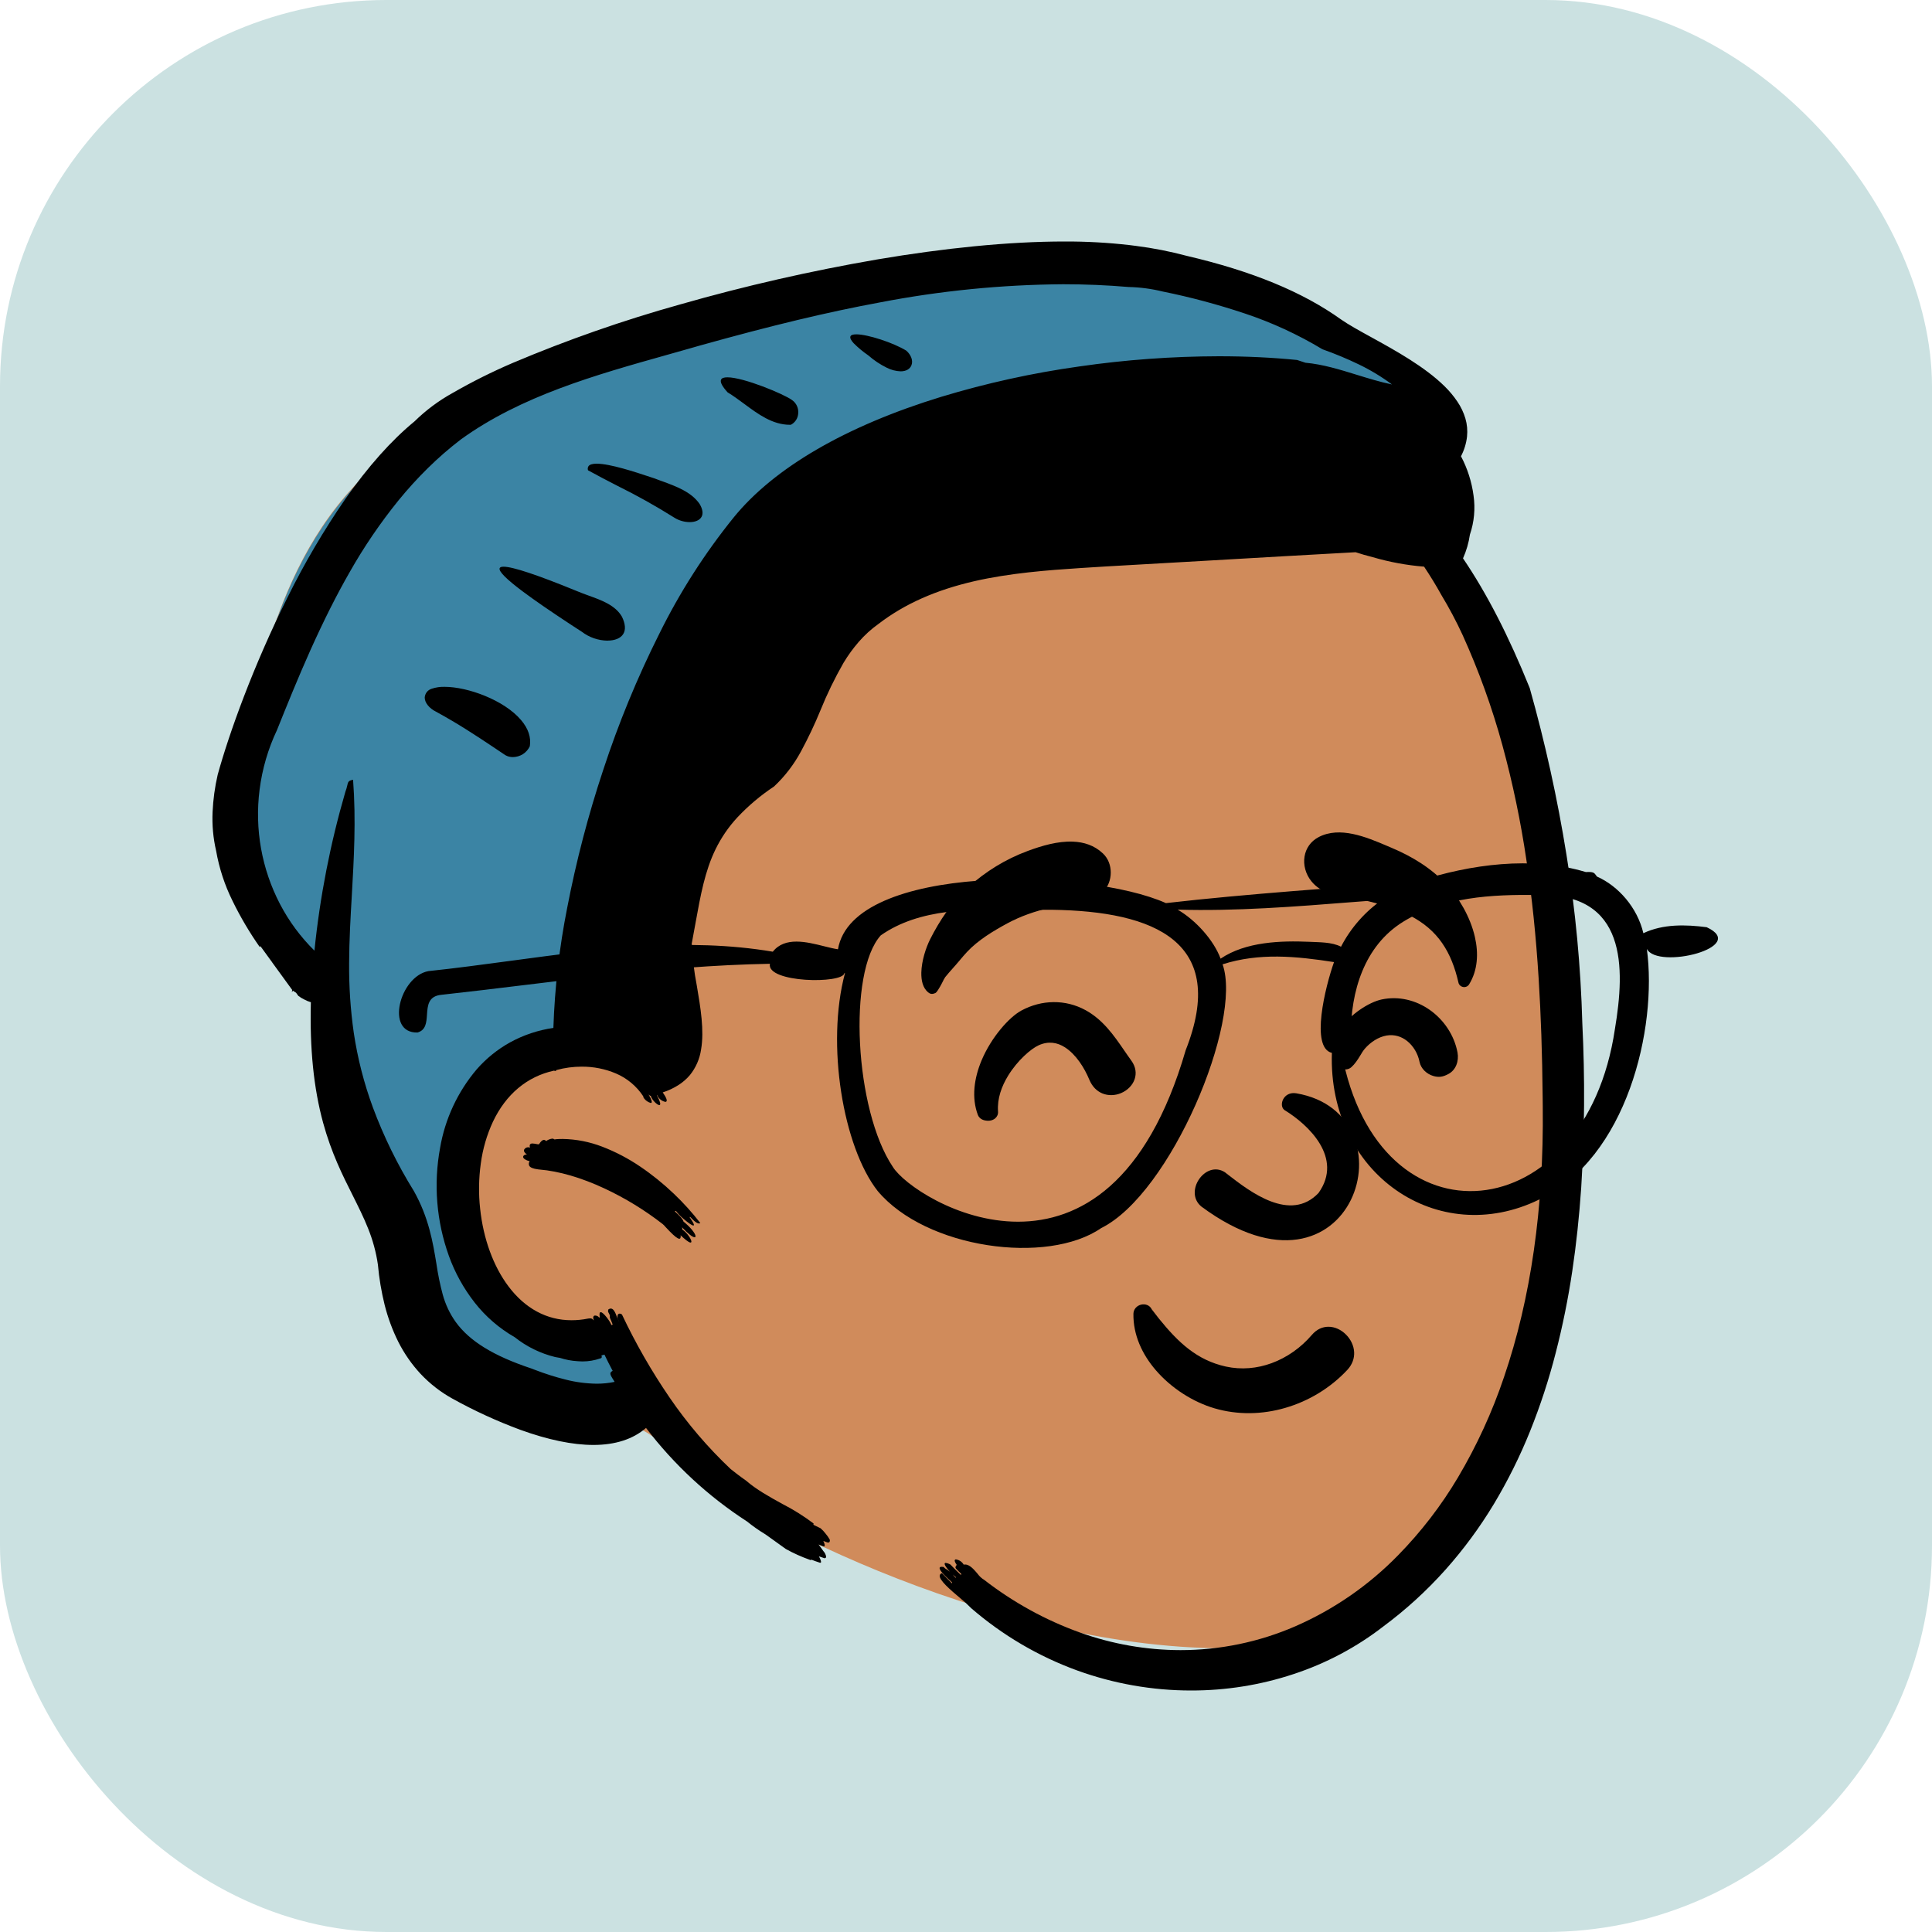 <svg xmlns="http://www.w3.org/2000/svg" version="1.1" xmlns:xlink="http://www.w3.org/1999/xlink" xmlns:svgjs="http://svgjs.com/svgjs" width="1000" height="1000"><rect width="1000" height="1000" rx="200" ry="200" fill="#cbe1e1"></rect><g transform="matrix(25,0,0,25,109.955,125)"><svg xmlns="http://www.w3.org/2000/svg" version="1.1" xmlns:xlink="http://www.w3.org/1999/xlink" xmlns:svgjs="http://svgjs.com/svgjs" width="32" height="30"><svg width="32" height="30" viewBox="0 0 32 30" fill="none" xmlns="http://www.w3.org/2000/svg">
<path d="M16.724 0.496C19.606 0.496 23.064 1.893 23.358 1.921L23.366 1.922C23.52 1.922 24.125 2.382 25.179 3.303L24.037 5.53L24.129 5.618C24.571 6.042 24.949 6.428 25.247 6.733C27.679 9.22 28.116 18.984 27.543 22.389C26.97 25.794 25.908 29.126 20.965 29.126C16.021 29.126 10.521 26.154 9.674 25.228C9.109 24.611 8.475 24.316 7.771 24.341C7.742 24.305 7.713 24.268 7.685 24.232L7.581 24.217C6.607 24.076 5.909 23.886 5.487 23.648C4.663 23.181 3.757 20.73 3.757 20.19C3.757 19.656 2.404 15.767 2.377 15.355L2.377 15.344C2.377 15 0.61 13.418 0.61 12.916C0.61 12.414 0.253 12.444 0.61 10.675L0.713 10.155C1.092 8.271 1.834 5.151 4.663 3.795C7.771 2.305 13.813 0.496 16.724 0.496Z" fill="#D08B5B"></path>
<path d="M7.771 24.36C7.742 24.324 7.713 24.287 7.684 24.251L7.581 24.236C6.606 24.095 5.908 23.905 5.486 23.666C4.662 23.2 3.756 20.749 3.756 20.209C3.756 19.675 2.404 15.786 2.377 15.374L2.376 15.363C2.376 15.019 0.609 13.437 0.609 12.935C0.609 12.433 0.253 12.463 0.609 10.694L0.713 10.174C1.092 8.289 1.834 5.169 4.662 3.813C7.771 2.324 13.812 0.515 16.723 0.515C19.605 0.515 23.063 1.912 23.357 1.94L23.365 1.941C23.52 1.941 24.124 2.401 25.178 3.322L24.91 3.844C21.429 3.946 15.704 4.256 13.205 5.205C9.49 6.615 8.54 15.92 8.54 15.92C7.625 16.375 6.755 16.917 5.944 17.538C4.646 18.542 5.287 18.575 5.287 18.575C5.287 18.575 5.231 20.726 5.631 21.579C6.031 22.432 8.4 22.583 8.4 22.583L8.802 23.927L8.746 24.55C8.44 24.412 8.106 24.347 7.771 24.36Z" fill="#3B84A4"></path>
<path d="M20.262 30C19.458 30 18.66 29.859 17.903 29.585C17.101 29.293 16.359 28.857 15.713 28.299C15.639 28.223 15.56 28.151 15.477 28.084C15.282 27.919 15.04 27.714 15.058 27.617C15.06 27.606 15.066 27.596 15.074 27.588C15.082 27.58 15.092 27.574 15.104 27.571C15.168 27.639 15.237 27.709 15.315 27.785C15.312 27.777 15.311 27.769 15.313 27.761L15.245 27.699C15.107 27.572 15.044 27.49 15.057 27.457C15.062 27.445 15.076 27.439 15.099 27.439C15.113 27.439 15.127 27.441 15.14 27.443C15.145 27.449 15.15 27.454 15.155 27.459C15.159 27.463 15.163 27.467 15.167 27.471C15.199 27.49 15.23 27.511 15.26 27.534L15.272 27.544L15.268 27.54C15.193 27.459 15.151 27.392 15.161 27.368C15.164 27.361 15.171 27.358 15.181 27.358C15.208 27.361 15.234 27.369 15.257 27.381L15.279 27.392C15.348 27.465 15.42 27.537 15.499 27.611C15.498 27.602 15.499 27.593 15.503 27.585L15.434 27.518C15.372 27.457 15.375 27.452 15.402 27.41L15.402 27.41C15.404 27.406 15.407 27.402 15.409 27.398C15.375 27.349 15.361 27.314 15.37 27.298C15.372 27.294 15.376 27.29 15.38 27.288C15.385 27.286 15.389 27.286 15.394 27.286C15.427 27.291 15.459 27.303 15.487 27.322C15.514 27.34 15.537 27.365 15.554 27.394C15.563 27.392 15.573 27.391 15.583 27.391C15.677 27.391 15.764 27.492 15.84 27.581C15.877 27.633 15.924 27.677 15.979 27.71C16.579 28.175 17.248 28.544 17.962 28.8C18.63 29.039 19.334 29.163 20.043 29.164C20.86 29.164 21.668 28.997 22.417 28.672C23.217 28.323 23.942 27.822 24.551 27.197C25.025 26.712 25.44 26.174 25.786 25.591C26.176 24.933 26.497 24.235 26.741 23.51C27.296 21.887 27.566 20.005 27.543 17.918L27.541 17.718C27.532 16.809 27.505 16.006 27.458 15.262C27.403 14.38 27.32 13.58 27.206 12.818C27.088 12.013 26.922 11.216 26.708 10.431C26.494 9.649 26.218 8.886 25.884 8.148C25.753 7.864 25.606 7.587 25.444 7.319C25.331 7.115 25.21 6.918 25.086 6.732C24.726 6.703 24.37 6.637 24.024 6.536C23.894 6.503 23.777 6.469 23.668 6.433C22.677 6.487 21.681 6.545 20.717 6.601H20.716C19.997 6.642 19.253 6.686 18.511 6.727L17.968 6.761C17.291 6.805 16.506 6.865 15.774 7.033C14.977 7.216 14.329 7.504 13.792 7.916C13.641 8.023 13.504 8.148 13.382 8.288C13.264 8.424 13.157 8.571 13.065 8.725C12.884 9.041 12.725 9.368 12.589 9.705C12.47 9.995 12.336 10.278 12.187 10.554C12.041 10.826 11.852 11.073 11.627 11.284C11.35 11.467 11.095 11.682 10.867 11.925C10.686 12.12 10.535 12.341 10.418 12.58C10.197 13.031 10.107 13.53 10.002 14.108V14.109C9.977 14.247 9.952 14.39 9.923 14.539C9.938 14.831 9.973 15.122 10.029 15.409C10.106 15.863 10.185 16.332 10.117 16.728C10.089 16.922 10.009 17.105 9.886 17.258C9.819 17.337 9.74 17.406 9.653 17.462C9.55 17.528 9.439 17.58 9.323 17.617C9.406 17.735 9.412 17.782 9.402 17.8C9.4 17.805 9.396 17.808 9.391 17.81C9.387 17.813 9.382 17.814 9.377 17.813C9.339 17.805 9.304 17.788 9.275 17.764C9.245 17.739 9.222 17.708 9.207 17.673H9.206C9.204 17.673 9.202 17.674 9.2 17.674C9.273 17.809 9.277 17.856 9.267 17.872C9.266 17.875 9.263 17.877 9.261 17.878C9.258 17.88 9.255 17.88 9.252 17.88C9.207 17.88 9.093 17.766 9.077 17.692C9.058 17.686 9.042 17.675 9.029 17.66C9.097 17.771 9.101 17.812 9.093 17.827C9.091 17.83 9.089 17.832 9.085 17.834C9.082 17.835 9.079 17.836 9.075 17.836C9.019 17.82 8.969 17.786 8.935 17.739C8.923 17.723 8.918 17.709 8.921 17.7C8.783 17.489 8.586 17.324 8.354 17.225C8.13 17.13 7.888 17.082 7.644 17.084C7.468 17.084 7.293 17.107 7.123 17.154C7.121 17.16 7.117 17.165 7.112 17.168C7.107 17.172 7.101 17.174 7.095 17.173C7.088 17.173 7.08 17.171 7.074 17.166C6.516 17.287 6.078 17.653 5.807 18.225C5.68 18.499 5.596 18.79 5.556 19.09C5.513 19.401 5.508 19.717 5.543 20.029C5.609 20.648 5.816 21.216 6.127 21.63C6.472 22.091 6.924 22.334 7.433 22.334C7.546 22.334 7.659 22.323 7.769 22.301C7.785 22.298 7.8 22.296 7.816 22.296C7.829 22.294 7.841 22.296 7.852 22.301C7.864 22.306 7.874 22.314 7.881 22.324C7.885 22.329 7.89 22.334 7.896 22.336C7.881 22.297 7.88 22.269 7.891 22.253C7.895 22.247 7.9 22.243 7.906 22.24C7.913 22.238 7.919 22.236 7.926 22.237C7.951 22.238 7.975 22.247 7.994 22.264C7.997 22.267 8 22.272 8 22.277L8.01 22.276C8.013 22.276 8.014 22.276 8.015 22.276H8.016C8.018 22.276 8.019 22.276 8.02 22.277L8.021 22.277C8.011 22.223 8.012 22.188 8.024 22.174C8.025 22.172 8.028 22.17 8.03 22.169C8.033 22.168 8.036 22.167 8.039 22.167C8.096 22.167 8.237 22.365 8.256 22.423C8.258 22.43 8.258 22.434 8.256 22.436C8.266 22.431 8.276 22.427 8.287 22.426L8.276 22.396C8.256 22.343 8.244 22.319 8.237 22.304C8.228 22.288 8.225 22.27 8.228 22.252C8.228 22.247 8.228 22.241 8.228 22.234C8.219 22.212 8.209 22.19 8.197 22.17C8.189 22.154 8.189 22.154 8.193 22.125L8.193 22.122L8.195 22.114C8.209 22.101 8.228 22.093 8.248 22.092C8.31 22.092 8.346 22.19 8.376 22.268C8.392 22.312 8.406 22.349 8.421 22.357C8.404 22.339 8.393 22.317 8.388 22.294C8.383 22.27 8.384 22.246 8.392 22.223C8.395 22.215 8.401 22.208 8.408 22.204C8.416 22.199 8.424 22.197 8.433 22.197C8.45 22.198 8.466 22.204 8.479 22.216C8.761 22.813 9.09 23.387 9.463 23.932C9.831 24.471 10.256 24.968 10.73 25.416C10.816 25.484 10.929 25.572 11.047 25.654C11.261 25.84 11.534 25.991 11.799 26.137C12.027 26.253 12.243 26.389 12.447 26.543C12.447 26.549 12.444 26.555 12.441 26.561L12.449 26.569L12.458 26.577L12.589 26.64C12.628 26.673 12.663 26.71 12.693 26.75C12.726 26.788 12.755 26.83 12.78 26.874C12.783 26.883 12.784 26.892 12.783 26.901C12.782 26.91 12.779 26.918 12.775 26.926C12.771 26.93 12.768 26.932 12.763 26.934C12.759 26.936 12.754 26.937 12.749 26.937C12.737 26.936 12.725 26.933 12.713 26.928C12.699 26.923 12.684 26.917 12.669 26.911H12.669L12.646 26.903L12.647 26.904C12.648 26.905 12.648 26.906 12.649 26.907C12.656 26.917 12.686 26.987 12.673 27.01C12.672 27.013 12.67 27.015 12.668 27.016C12.665 27.017 12.663 27.018 12.66 27.018C12.656 27.017 12.652 27.017 12.649 27.015L12.642 27.013C12.618 27.004 12.595 26.995 12.572 26.986L12.548 26.976C12.577 27.012 12.604 27.05 12.628 27.085L12.628 27.085C12.635 27.095 12.641 27.104 12.648 27.113C12.678 27.145 12.699 27.185 12.706 27.229C12.705 27.25 12.694 27.261 12.675 27.261C12.672 27.261 12.67 27.261 12.667 27.26C12.631 27.248 12.595 27.236 12.556 27.222L12.566 27.241C12.587 27.281 12.608 27.332 12.598 27.349C12.596 27.351 12.595 27.353 12.592 27.354C12.59 27.355 12.588 27.356 12.585 27.355C12.578 27.355 12.57 27.353 12.564 27.35C12.513 27.334 12.459 27.314 12.4 27.291C12.399 27.293 12.396 27.295 12.394 27.297C12.392 27.299 12.389 27.299 12.386 27.299C12.38 27.299 12.374 27.297 12.368 27.294C12.197 27.233 12.03 27.159 11.871 27.07C11.787 27.009 11.701 26.947 11.618 26.888C11.563 26.849 11.506 26.808 11.45 26.768C11.317 26.688 11.19 26.599 11.069 26.501C10.265 25.981 9.558 25.326 8.977 24.564C8.708 24.797 8.341 24.916 7.887 24.916C7.459 24.916 6.951 24.811 6.378 24.604C5.894 24.425 5.423 24.209 4.972 23.959C4.725 23.823 4.502 23.649 4.309 23.444C4.126 23.247 3.972 23.025 3.85 22.785C3.728 22.541 3.633 22.284 3.566 22.019C3.498 21.745 3.451 21.466 3.426 21.184C3.389 20.927 3.32 20.675 3.223 20.434C3.131 20.202 3.019 19.98 2.902 19.745C2.695 19.334 2.461 18.867 2.291 18.244C2.096 17.529 2.013 16.712 2.038 15.747C2.036 15.747 2.034 15.748 2.032 15.748C1.986 15.734 1.942 15.716 1.9 15.693C1.857 15.672 1.816 15.647 1.778 15.618L1.731 15.553C1.709 15.541 1.688 15.527 1.668 15.511L1.66 15.522C1.653 15.53 1.649 15.534 1.647 15.534C1.646 15.534 1.646 15.534 1.646 15.534C1.646 15.533 1.646 15.533 1.645 15.533C1.643 15.53 1.647 15.516 1.65 15.506C1.651 15.501 1.652 15.498 1.652 15.496L1.571 15.385C1.461 15.236 1.347 15.077 1.236 14.924V14.923C1.15 14.804 1.068 14.691 0.992 14.587L0.987 14.597C0.983 14.604 0.981 14.609 0.982 14.611C0.768 14.306 0.578 13.985 0.415 13.65C0.253 13.323 0.139 12.974 0.076 12.614C0.015 12.351 -0.009 12.081 0.003 11.812C0.015 11.552 0.05 11.293 0.109 11.039C0.341 10.197 0.843 8.788 1.558 7.362C1.906 6.658 2.305 5.979 2.751 5.332C3.223 4.658 3.705 4.117 4.183 3.725C4.418 3.494 4.684 3.296 4.973 3.136C5.376 2.904 5.792 2.696 6.22 2.513C7.348 2.036 8.504 1.632 9.683 1.303C11.025 0.919 12.386 0.609 13.76 0.372C14.462 0.253 15.14 0.161 15.775 0.099C16.445 0.033 17.072 0 17.64 0C18.09 -0.002 18.54 0.023 18.986 0.074L19.12 0.091C19.475 0.136 19.826 0.205 20.171 0.297C21.524 0.613 22.569 1.043 23.365 1.613C23.521 1.722 23.74 1.843 23.995 1.983C24.487 2.254 25.098 2.591 25.51 2.997C25.609 3.094 25.699 3.201 25.776 3.316C25.849 3.423 25.904 3.54 25.941 3.663C25.977 3.785 25.988 3.913 25.975 4.039C25.959 4.182 25.916 4.32 25.85 4.446C25.984 4.7 26.072 4.975 26.11 5.26C26.149 5.531 26.123 5.808 26.035 6.067C26.01 6.237 25.962 6.403 25.892 6.56C26.386 7.288 26.837 8.166 27.273 9.245C27.593 10.381 27.847 11.533 28.034 12.698C28.221 13.852 28.33 15.017 28.362 16.185C28.418 17.32 28.41 18.456 28.339 19.59C28.298 20.189 28.236 20.77 28.154 21.317C28.069 21.887 27.955 22.452 27.811 23.01C27.67 23.561 27.493 24.102 27.281 24.63C27.071 25.152 26.82 25.657 26.531 26.139C26.24 26.622 25.904 27.078 25.529 27.499C25.142 27.932 24.712 28.325 24.246 28.671C23.686 29.105 23.056 29.439 22.384 29.66C21.7 29.887 20.983 30.001 20.262 30ZM15.329 27.6L15.351 27.628C15.364 27.644 15.378 27.658 15.395 27.669C15.394 27.665 15.394 27.66 15.394 27.655C15.382 27.645 15.368 27.634 15.354 27.622L15.329 27.6ZM2.912 11.145C2.975 11.989 2.929 12.775 2.886 13.535C2.859 13.994 2.832 14.468 2.83 14.939C2.826 15.421 2.858 15.904 2.926 16.381C3.005 16.91 3.138 17.43 3.323 17.931C3.547 18.533 3.831 19.112 4.17 19.658C4.48 20.211 4.564 20.72 4.638 21.17C4.669 21.383 4.712 21.594 4.768 21.802C4.824 22.007 4.915 22.2 5.038 22.372C5.325 22.769 5.823 23.074 6.606 23.334L6.676 23.361C6.884 23.441 7.096 23.509 7.313 23.563C7.523 23.617 7.739 23.645 7.956 23.648C8.08 23.648 8.205 23.636 8.327 23.61L8.279 23.533C8.248 23.481 8.233 23.451 8.241 23.425C8.246 23.409 8.26 23.395 8.287 23.382C8.286 23.38 8.284 23.377 8.283 23.375L8.28 23.37C8.221 23.259 8.166 23.15 8.116 23.046C8.099 23.051 8.082 23.056 8.065 23.06L8.052 23.064C8.056 23.07 8.059 23.076 8.06 23.084C8.061 23.091 8.061 23.099 8.059 23.105C8.056 23.111 8.051 23.116 8.046 23.119C8.04 23.122 8.034 23.125 8.028 23.125C7.91 23.166 7.787 23.187 7.662 23.187C7.639 23.187 7.615 23.186 7.592 23.184L7.559 23.182C7.434 23.175 7.31 23.151 7.19 23.112L7.186 23.112C7.156 23.107 7.126 23.102 7.096 23.096C6.79 23.021 6.504 22.881 6.258 22.685C5.938 22.502 5.656 22.258 5.429 21.968C5.201 21.676 5.02 21.35 4.895 21.001C4.638 20.286 4.575 19.515 4.713 18.768C4.815 18.167 5.077 17.605 5.471 17.14C5.667 16.916 5.9 16.727 6.161 16.582C6.44 16.429 6.744 16.327 7.059 16.282C7.087 15.447 7.182 14.615 7.345 13.795C7.531 12.83 7.779 11.879 8.089 10.946C8.406 9.977 8.794 9.034 9.251 8.123C9.674 7.265 10.191 6.457 10.793 5.712C11.63 4.683 13.117 3.819 15.091 3.215C16.025 2.932 16.98 2.722 17.947 2.587C18.904 2.448 19.87 2.378 20.838 2.376C21.401 2.376 21.945 2.402 22.457 2.453C22.515 2.472 22.573 2.491 22.629 2.51C22.99 2.542 23.347 2.653 23.693 2.76C23.93 2.833 24.176 2.909 24.422 2.96C24.205 2.799 23.973 2.659 23.729 2.542C23.486 2.425 23.236 2.321 22.981 2.231C22.473 1.925 21.933 1.676 21.37 1.489C20.815 1.304 20.25 1.152 19.676 1.036C19.444 0.979 19.206 0.947 18.967 0.942C18.527 0.904 18.071 0.885 17.613 0.885C16.338 0.894 15.067 1.02 13.815 1.262C12.732 1.462 11.585 1.737 10.096 2.153L9.897 2.21C9.736 2.256 9.573 2.302 9.416 2.346C7.929 2.764 6.392 3.196 5.142 4.099C4.902 4.283 4.674 4.481 4.459 4.693C4.245 4.904 4.043 5.126 3.854 5.358C3.476 5.825 3.137 6.322 2.841 6.846C2.569 7.32 2.303 7.85 2.027 8.464C1.77 9.038 1.536 9.617 1.337 10.114C1.152 10.504 1.03 10.922 0.976 11.351C0.872 12.165 1.02 12.992 1.4 13.72C1.586 14.076 1.826 14.4 2.112 14.682C2.225 13.568 2.44 12.466 2.753 11.391C2.769 11.35 2.782 11.307 2.791 11.264C2.807 11.191 2.814 11.16 2.912 11.145V11.145ZM9.899 20.726C9.859 20.726 9.764 20.643 9.692 20.574C9.698 20.596 9.696 20.619 9.685 20.639C9.683 20.642 9.68 20.644 9.677 20.645C9.674 20.646 9.671 20.647 9.667 20.647C9.633 20.647 9.568 20.597 9.468 20.495C9.434 20.46 9.403 20.427 9.377 20.399C9.361 20.379 9.342 20.36 9.322 20.343C8.948 20.052 8.542 19.804 8.113 19.604C7.635 19.381 7.172 19.247 6.774 19.214L6.745 19.211C6.637 19.197 6.577 19.172 6.558 19.133C6.552 19.118 6.549 19.102 6.551 19.086C6.553 19.07 6.559 19.054 6.568 19.041C6.53 19.034 6.493 19.018 6.461 18.996C6.435 18.977 6.432 18.959 6.433 18.948C6.436 18.922 6.467 18.902 6.507 18.902H6.512C6.464 18.871 6.443 18.837 6.452 18.805C6.46 18.789 6.472 18.775 6.488 18.766C6.503 18.756 6.521 18.752 6.539 18.753C6.552 18.753 6.565 18.755 6.577 18.76C6.572 18.75 6.569 18.739 6.568 18.727C6.568 18.716 6.571 18.704 6.575 18.694C6.582 18.687 6.59 18.681 6.599 18.678C6.608 18.675 6.618 18.674 6.627 18.675C6.65 18.676 6.673 18.679 6.695 18.683L6.704 18.685C6.719 18.689 6.734 18.691 6.75 18.692C6.754 18.692 6.758 18.691 6.762 18.689C6.8 18.629 6.833 18.6 6.863 18.6C6.874 18.6 6.886 18.605 6.895 18.612L6.9 18.615C6.904 18.619 6.909 18.622 6.915 18.623C6.919 18.623 6.921 18.621 6.924 18.614C6.958 18.593 6.997 18.579 7.037 18.574C7.049 18.574 7.06 18.577 7.069 18.583L7.074 18.586C7.078 18.589 7.083 18.591 7.088 18.592C7.093 18.592 7.097 18.59 7.101 18.587C7.15 18.583 7.2 18.581 7.25 18.581C7.531 18.585 7.809 18.64 8.071 18.741C8.348 18.848 8.612 18.986 8.857 19.153C9.104 19.32 9.336 19.508 9.552 19.714C9.75 19.902 9.933 20.105 10.1 20.32C10.096 20.324 10.092 20.327 10.088 20.329C10.083 20.33 10.078 20.331 10.073 20.331C10.019 20.331 9.931 20.238 9.898 20.202L9.897 20.202L9.89 20.194C9.887 20.197 9.883 20.199 9.879 20.201L9.897 20.226C9.951 20.305 9.975 20.352 9.967 20.367C9.966 20.369 9.965 20.371 9.963 20.372C9.961 20.372 9.959 20.373 9.957 20.373C9.926 20.373 9.838 20.307 9.767 20.246C9.703 20.195 9.645 20.136 9.596 20.071C9.59 20.075 9.583 20.076 9.576 20.077C9.573 20.077 9.571 20.076 9.569 20.076C9.576 20.082 9.585 20.091 9.596 20.101C9.649 20.15 9.737 20.232 9.754 20.293L9.787 20.32C9.937 20.448 10.014 20.568 10.001 20.605C9.999 20.608 9.997 20.611 9.994 20.613C9.991 20.615 9.987 20.616 9.983 20.616C9.94 20.616 9.841 20.538 9.72 20.408C9.724 20.415 9.727 20.423 9.728 20.43C9.729 20.439 9.728 20.447 9.725 20.454L9.737 20.462C9.835 20.531 9.928 20.673 9.915 20.715C9.914 20.718 9.912 20.721 9.909 20.723C9.906 20.725 9.903 20.726 9.899 20.726ZM6.22 10.675C6.165 10.675 6.111 10.662 6.063 10.634L5.831 10.478C5.454 10.226 5.078 9.979 4.628 9.734C4.486 9.664 4.393 9.545 4.395 9.439C4.399 9.398 4.414 9.358 4.44 9.326C4.466 9.294 4.501 9.271 4.541 9.259C4.626 9.231 4.716 9.217 4.806 9.22C5.289 9.22 6.04 9.496 6.389 9.907C6.54 10.084 6.601 10.267 6.571 10.451C6.54 10.517 6.49 10.574 6.428 10.614C6.365 10.653 6.293 10.674 6.22 10.675ZM8.179 8.264C7.987 8.261 7.801 8.197 7.648 8.08L7.437 7.943C6.997 7.654 6.664 7.425 6.419 7.241C6.086 6.991 5.926 6.831 5.946 6.766C5.952 6.744 5.98 6.733 6.028 6.733C6.217 6.733 6.727 6.902 7.544 7.237C7.619 7.269 7.697 7.297 7.781 7.328C8.057 7.427 8.342 7.53 8.479 7.769C8.55 7.916 8.56 8.04 8.505 8.127C8.451 8.214 8.334 8.263 8.179 8.263V8.264ZM9.88 5.81C9.771 5.809 9.665 5.779 9.572 5.723C9.188 5.481 8.791 5.259 8.384 5.058C8.183 4.954 7.974 4.847 7.776 4.737C7.771 4.723 7.769 4.707 7.771 4.692C7.773 4.677 7.779 4.663 7.787 4.65C7.813 4.617 7.869 4.6 7.955 4.6C8.235 4.6 8.767 4.777 9.053 4.872C9.09 4.884 9.124 4.896 9.153 4.905L9.203 4.924C9.235 4.936 9.268 4.948 9.3 4.96L9.302 4.96C9.602 5.07 9.913 5.183 10.086 5.433C10.151 5.542 10.164 5.636 10.125 5.703C10.086 5.771 9.997 5.81 9.88 5.81ZM11.958 3.795C11.595 3.795 11.297 3.574 11.008 3.36C10.897 3.278 10.782 3.193 10.666 3.123C10.554 3 10.508 2.912 10.53 2.862C10.544 2.828 10.589 2.812 10.662 2.812C11 2.812 11.829 3.159 11.995 3.279L12.003 3.285C12.046 3.315 12.08 3.357 12.102 3.405C12.124 3.453 12.133 3.507 12.128 3.559C12.125 3.608 12.11 3.656 12.083 3.697C12.056 3.739 12.019 3.772 11.975 3.795L11.958 3.795ZM14.248 2.688C14.149 2.684 14.052 2.659 13.963 2.614C13.824 2.546 13.694 2.459 13.578 2.357C13.47 2.283 13.369 2.199 13.276 2.106C13.221 2.046 13.198 1.999 13.208 1.968C13.218 1.937 13.259 1.922 13.331 1.922C13.567 1.922 14.098 2.095 14.366 2.26C14.466 2.349 14.509 2.467 14.473 2.56C14.443 2.641 14.361 2.688 14.248 2.688L14.248 2.688Z" fill="black"></path>
<path fill-rule="evenodd" clip-rule="evenodd" d="M25.966 15.426C25.987 15.417 26.005 15.402 26.019 15.379C26.198 15.087 26.216 14.737 26.137 14.395C26.042 13.983 25.806 13.583 25.552 13.313C25.231 12.972 24.841 12.733 24.413 12.553C24.381 12.54 24.35 12.526 24.317 12.512C23.88 12.325 23.341 12.105 22.907 12.329C22.733 12.419 22.638 12.569 22.611 12.733C22.582 12.907 22.633 13.098 22.753 13.246C22.952 13.493 23.26 13.544 23.566 13.589C23.663 13.603 23.76 13.617 23.852 13.639C24.167 13.714 24.5 13.807 24.79 13.955C25.379 14.254 25.654 14.718 25.797 15.342C25.802 15.368 25.815 15.388 25.832 15.404C25.85 15.42 25.872 15.431 25.896 15.435C25.919 15.439 25.944 15.436 25.966 15.426ZM18.436 13.47C18.222 13.678 17.968 13.711 17.712 13.739C17.57 13.755 17.456 13.768 17.344 13.794C17.037 13.863 16.733 13.968 16.456 14.118C16.166 14.275 15.85 14.465 15.623 14.709C15.569 14.766 15.518 14.827 15.467 14.888C15.42 14.943 15.375 14.997 15.328 15.048C15.274 15.107 15.222 15.169 15.171 15.231C15.139 15.283 15.133 15.296 15.127 15.31C15.117 15.33 15.106 15.352 15.093 15.376C15.076 15.409 15.055 15.445 15.034 15.478C14.998 15.538 14.979 15.555 14.963 15.562C14.935 15.574 14.909 15.58 14.884 15.577C14.86 15.574 14.838 15.562 14.816 15.544C14.706 15.451 14.674 15.299 14.677 15.137C14.682 14.892 14.773 14.62 14.856 14.453C15.05 14.065 15.319 13.661 15.643 13.371C16.012 13.041 16.416 12.79 16.88 12.618C17.168 12.511 17.502 12.412 17.816 12.425C18.042 12.434 18.258 12.501 18.436 12.669C18.546 12.772 18.599 12.918 18.599 13.065C18.599 13.214 18.544 13.364 18.436 13.47ZM25.274 17.276C25.393 17.312 25.477 17.295 25.584 17.239C25.666 17.197 25.722 17.129 25.754 17.05C25.787 16.969 25.794 16.876 25.778 16.79C25.71 16.431 25.494 16.113 25.202 15.908C24.918 15.709 24.563 15.617 24.207 15.693C23.946 15.749 23.56 15.996 23.357 16.298C23.27 16.426 23.217 16.564 23.211 16.7C23.206 16.829 23.239 16.96 23.41 17.133C23.427 17.138 23.445 17.141 23.462 17.141C23.504 17.141 23.548 17.123 23.578 17.097C23.654 17.029 23.709 16.944 23.765 16.852C23.794 16.802 23.824 16.753 23.862 16.709C23.975 16.579 24.139 16.468 24.312 16.439C24.472 16.413 24.616 16.46 24.73 16.549C24.864 16.654 24.958 16.814 24.992 16.986C25.006 17.055 25.043 17.118 25.093 17.168C25.144 17.219 25.209 17.257 25.274 17.276ZM17.649 16.683C17.493 16.583 17.309 16.549 17.105 16.642C16.946 16.714 16.667 16.955 16.473 17.272C16.34 17.489 16.246 17.744 16.265 18.009C16.27 18.071 16.247 18.116 16.211 18.15C16.183 18.176 16.142 18.196 16.094 18.202C16.053 18.207 16.007 18.202 15.97 18.191C15.899 18.169 15.862 18.123 15.848 18.085C15.712 17.724 15.771 17.321 15.923 16.957C16.129 16.466 16.502 16.055 16.747 15.923C17.166 15.696 17.66 15.685 18.08 15.916C18.437 16.113 18.66 16.431 18.882 16.755C18.929 16.823 18.976 16.892 19.025 16.959C19.122 17.093 19.131 17.227 19.094 17.341C19.052 17.468 18.946 17.575 18.813 17.631C18.691 17.683 18.548 17.69 18.422 17.637C18.316 17.592 18.218 17.504 18.156 17.356C18.052 17.106 17.879 16.83 17.649 16.683ZM22.9 19.7C23.423 18.968 22.682 18.279 22.196 17.983C22.069 17.892 22.17 17.589 22.442 17.636C24.914 18.06 23.633 22.318 20.477 19.982C20.102 19.678 20.557 19.011 20.962 19.27C20.982 19.286 21.004 19.303 21.026 19.32C21.481 19.672 22.314 20.316 22.9 19.7ZM22.211 24.149C21.737 24.287 21.228 24.299 20.744 24.157C20.306 24.028 19.856 23.745 19.533 23.37C19.246 23.038 19.061 22.633 19.068 22.201C19.069 22.152 19.087 22.111 19.114 22.079C19.143 22.045 19.184 22.021 19.227 22.011C19.272 22 19.32 22.004 19.36 22.022C19.397 22.039 19.428 22.067 19.448 22.109C19.497 22.174 19.547 22.238 19.596 22.3C19.995 22.793 20.381 23.16 20.981 23.293C21.306 23.364 21.631 23.332 21.929 23.223C22.248 23.106 22.537 22.901 22.763 22.637C22.865 22.518 22.985 22.47 23.103 22.469C23.237 22.468 23.369 22.53 23.468 22.63C23.566 22.727 23.632 22.86 23.638 22.998C23.643 23.12 23.603 23.247 23.498 23.361C23.15 23.734 22.699 24.008 22.211 24.149Z" fill="black"></path>
<path fill-rule="evenodd" clip-rule="evenodd" d="M29.626 14.321C30.033 14.128 30.5 14.14 30.937 14.197C31.822 14.607 29.924 15.083 29.698 14.646C29.92 16.284 29.285 18.982 27.469 19.835C25.371 20.861 23.095 19.3 23.177 16.799C22.727 16.69 23.04 15.431 23.221 14.919C22.43 14.796 21.676 14.723 20.914 14.965C21.334 16.15 19.838 19.716 18.401 20.426C17.286 21.196 14.773 20.853 13.772 19.657C13.057 18.743 12.701 16.622 13.096 15.149C13.092 15.147 13.089 15.146 13.085 15.145C13.062 15.376 11.462 15.35 11.542 14.954C9.244 14.995 7.018 15.347 4.744 15.596C4.469 15.621 4.455 15.816 4.442 16.006C4.431 16.169 4.42 16.329 4.245 16.377C3.571 16.393 3.877 15.215 4.471 15.106C5.037 15.046 5.608 14.969 6.181 14.892C7.99 14.648 9.819 14.402 11.602 14.704C11.852 14.387 12.302 14.5 12.668 14.592C12.771 14.617 12.868 14.642 12.951 14.654C13.254 12.867 18.127 12.973 19.741 13.698C21.465 13.5 23.258 13.387 24.967 13.243C26.049 12.896 27.309 12.717 28.436 13.055C28.591 13.046 28.609 13.071 28.644 13.12C28.65 13.129 28.657 13.138 28.665 13.148C29.108 13.344 29.501 13.789 29.626 14.321ZM29.037 16.304C28.423 20.455 24.139 20.914 23.378 16.793C23.5 16.74 23.588 16.634 23.57 16.43C23.566 15.532 23.844 14.583 24.654 14.083C25.492 13.568 26.471 13.517 27.44 13.53C29.289 13.486 29.25 15.031 29.037 16.304ZM20.873 14.848C21.393 14.495 22.127 14.474 22.707 14.499C22.907 14.51 23.177 14.501 23.366 14.601C23.57 14.203 23.882 13.859 24.219 13.63C24.023 13.645 23.826 13.66 23.63 13.675C22.415 13.771 21.184 13.868 19.984 13.833C20.359 14.052 20.73 14.463 20.873 14.848ZM20.15 16.744C18.541 22.282 14.525 19.868 14.087 19.159C13.297 17.984 13.149 15.129 13.837 14.366C14.643 13.801 15.723 13.817 16.726 13.832C16.949 13.836 17.168 13.839 17.379 13.836C19.516 13.865 21.034 14.504 20.15 16.744Z" fill="black"></path>
</svg></svg></g></svg>